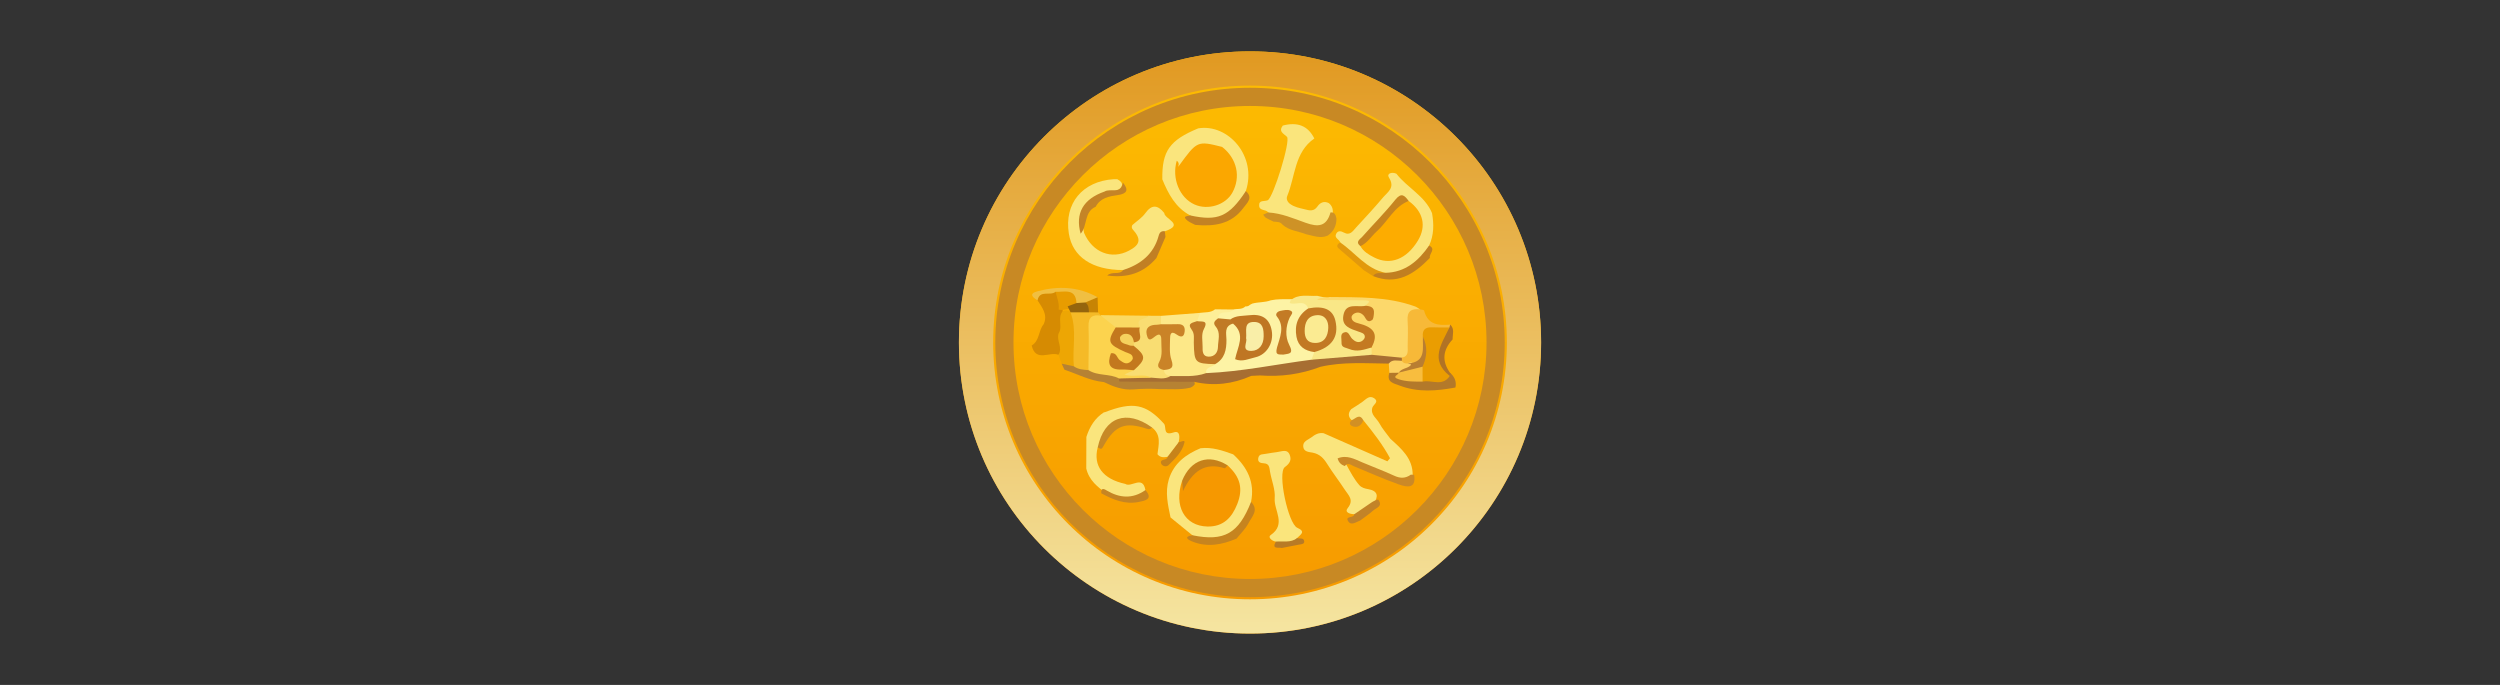 <svg width="146" height="40" viewBox="0 0 146 40" fill="none" xmlns="http://www.w3.org/2000/svg">
<rect x="0" y="0" width="146" height="40" fill="#333333" stroke="none"/>
<path d="M90 20C90 29.389 82.389 37 73.001 37C63.612 37 56.001 29.389 56.001 20C56.001 10.611 63.612 3 73.001 3C82.389 3 90 10.611 90 20Z" fill="url(#paint0_linear_3504_136794)"/>
<path fill-rule="evenodd" clip-rule="evenodd" d="M73.001 33.812C80.629 33.812 86.813 27.628 86.813 20C86.813 12.372 80.629 6.188 73.001 6.188C65.372 6.188 59.188 12.372 59.188 20C59.188 27.628 65.372 33.812 73.001 33.812ZM73.001 34.875C81.216 34.875 87.875 28.215 87.875 20C87.875 11.785 81.216 5.125 73.001 5.125C64.785 5.125 58.126 11.785 58.126 20C58.126 28.215 64.785 34.875 73.001 34.875Z" fill="#C88924"/>
<circle cx="73.001" cy="20" r="16" stroke="url(#paint1_linear_3504_136794)" stroke-width="2"/>
<path d="M65.588 15.771C63.782 15.771 62.638 15.003 62.421 13.644C62.138 11.884 63.213 10.58 65.047 10.465C65.114 10.465 65.181 10.465 65.25 10.465C65.677 10.69 65.558 10.931 65.247 11.133C65.084 11.237 64.856 11.2 64.679 11.301C63.438 11.823 63.056 12.468 63.312 13.607C63.806 14.744 64.906 15.178 65.931 14.639C66.602 14.287 66.658 13.958 66.145 13.389C66.085 13.323 66.085 13.231 66.126 13.146C66.381 12.918 66.687 12.725 66.883 12.454C67.272 11.915 67.615 11.972 67.992 12.438C67.999 12.794 69.219 13.106 68.029 13.504C67.7 14.34 67.364 15.169 66.478 15.594C66.191 15.731 65.928 15.924 65.588 15.771Z" fill="#FAE57D"/>
<path d="M63.988 12.073C63.294 12.374 63.521 13.189 63.109 13.648C62.783 12.457 63.255 11.623 64.504 11.187C64.844 10.973 65.477 11.368 65.579 10.665C65.93 11.088 65.822 11.313 65.288 11.391C64.778 11.464 64.265 11.55 63.988 12.073Z" fill="#C48427"/>
<path d="M69.976 7.496C71.724 7.207 73.43 9.127 72.756 11.161C72.445 12.666 70.752 13.406 69.507 12.581C68.65 12.122 68.229 11.325 67.879 10.473C67.857 8.821 68.299 8.192 69.976 7.496Z" fill="#FAE57D"/>
<path d="M69.508 12.581C71.124 12.934 71.77 12.652 72.757 11.161C73.209 11.552 72.813 11.868 72.619 12.133C71.918 13.099 70.898 13.237 69.803 13.134C69.656 13.056 69.495 12.996 69.364 12.897C68.996 12.611 69.34 12.631 69.508 12.581Z" fill="#C38224"/>
<path d="M68.064 13.837C67.888 14.248 67.709 14.661 67.532 15.072C66.793 15.938 65.853 16.251 64.662 16.09C64.96 15.814 65.383 16.083 65.588 15.771C66.607 15.444 67.373 14.848 67.665 13.77C67.721 13.561 67.826 13.481 68.027 13.502C68.04 13.616 68.052 13.726 68.064 13.837Z" fill="#C17F24"/>
<path d="M74.067 12.406C73.933 12.215 73.558 12.324 73.535 12.023C73.507 11.655 73.841 11.779 74.032 11.696C74.355 11.554 75.392 8.212 75.157 7.987C74.943 7.783 74.656 7.684 74.914 7.333C75.783 7.103 76.388 7.351 76.757 8.086C75.585 8.899 75.65 10.303 75.174 11.448C75.105 11.614 75.181 11.788 75.335 11.905C75.588 12.094 75.891 12.149 76.186 12.22C76.464 12.294 76.725 12.367 76.938 12.059C77.091 11.836 77.318 11.719 77.601 11.86C77.794 12.014 77.861 12.216 77.831 12.457C77.47 13.511 77.417 13.547 76.331 13.237C75.556 13.017 74.741 12.902 74.067 12.406Z" fill="#FAE57C"/>
<path d="M74.902 13.122C74.769 12.943 74.569 12.96 74.382 12.944C74.23 12.872 74.074 12.806 73.929 12.721C73.862 12.681 73.821 12.597 73.768 12.535C73.867 12.493 73.966 12.45 74.065 12.408C74.833 12.45 75.54 12.757 76.241 13.008C76.998 13.279 77.47 13.231 77.703 12.402C77.969 12.385 78.009 12.578 78.05 12.773C78.045 13.189 77.885 13.524 77.537 13.761C77.107 13.947 76.702 13.766 76.288 13.683C75.825 13.501 75.298 13.476 74.902 13.122Z" fill="#CE9226"/>
<path d="M71.37 8.579C72.242 9.257 72.481 10.339 71.964 11.26C71.563 11.974 70.542 12.291 69.764 11.944C68.882 11.551 68.42 10.417 68.722 9.386C68.836 9.459 68.859 9.583 68.82 9.684C68.791 9.755 68.793 9.763 68.846 9.689C69.913 8.223 69.923 8.215 71.37 8.579Z" fill="#FBA700"/>
<path d="M83.63 12.443C83.745 13.089 83.745 13.727 83.462 14.338C83.096 15.454 82.167 16.091 80.912 16.093C79.762 15.817 78.892 15.156 78.269 14.157C78.218 13.975 77.901 13.902 78.034 13.651C78.138 13.451 78.317 13.491 78.483 13.582C78.848 13.782 79.014 13.482 79.2 13.28C79.73 12.707 80.263 12.133 80.767 11.534C81.035 11.215 81.494 10.966 81.115 10.372C80.961 10.13 81.29 10.022 81.552 10.147C82.185 10.966 83.207 11.431 83.63 12.443Z" fill="#FAE57D"/>
<path d="M79.642 15.777C79.173 15.371 78.703 14.964 78.234 14.558C78.025 14.406 78.061 14.277 78.269 14.161C79.15 14.755 79.787 15.713 80.915 15.934C80.728 16.223 80.39 15.92 80.181 16.122C80.001 16.005 79.82 15.89 79.642 15.777Z" fill="#E2990C"/>
<path d="M80.181 16.12C80.372 15.847 80.669 15.994 80.915 15.932C82.079 15.906 82.84 15.231 83.462 14.338C83.89 14.552 83.439 14.823 83.506 15.061C82.587 16.008 81.579 16.68 80.181 16.12Z" fill="#C17F21"/>
<path d="M82.265 11.736C83.121 12.36 83.319 13.208 82.804 14.055C82.143 15.144 81.184 15.514 80.247 15.033C79.937 14.873 79.631 14.698 79.449 14.377C80.041 13.518 80.795 12.799 81.474 12.016C81.688 11.768 81.982 11.772 82.265 11.736Z" fill="#FDAC00"/>
<path d="M82.265 11.736C81.409 12.076 81.046 12.935 80.409 13.506C80.088 13.794 79.863 14.191 79.447 14.375C79.129 14.117 79.43 13.971 79.564 13.819C80.202 13.098 80.885 12.415 81.486 11.664C81.851 11.212 82.033 11.425 82.265 11.736Z" fill="#C68420"/>
<path d="M72.014 18.077C72.251 18.015 72.525 18.095 72.728 17.896C72.785 17.9 72.842 17.891 72.895 17.872C72.969 17.815 73.047 17.769 73.132 17.73C73.487 17.631 73.867 17.672 74.218 17.537C74.598 17.457 74.983 17.475 75.369 17.473C75.778 17.528 76.275 17.342 76.503 17.888C76.504 17.974 76.501 18.063 76.46 18.141C75.698 19.595 75.696 19.595 76.842 20.594C76.892 20.877 76.757 21.062 76.526 21.194C74.849 21.582 73.135 21.731 71.436 21.984C71.119 22.032 70.792 22.034 70.496 21.864C70.141 21.412 70.585 21.283 70.817 21.069C71.298 20.755 71.425 20.284 71.439 19.74C71.45 19.354 71.411 18.906 71.952 18.793C72.472 18.787 72.544 19.154 72.583 19.552C72.619 19.926 72.522 20.296 72.523 20.691C73.045 20.716 73.489 20.672 73.795 20.243C74.046 19.891 74.127 19.521 73.929 19.101C73.749 18.72 73.436 18.656 73.07 18.646C72.633 18.633 72.203 18.694 71.773 18.766C71.535 18.8 71.305 18.794 71.112 18.623C70.986 18.29 71.138 18.166 71.455 18.155C71.642 18.15 71.841 18.203 72.014 18.077Z" fill="#FDF3A5"/>
<path d="M60.251 20.178C60.721 19.898 60.636 19.306 60.948 18.938C61.209 18.373 60.859 17.964 60.589 17.533L60.592 17.539C60.454 17.319 60.516 17.169 60.762 17.11C61.057 17.039 61.354 16.959 61.664 16.983C62.032 17.268 62.039 17.68 62.058 18.09C62.065 18.536 62.053 18.984 62.069 19.43C61.952 19.854 62.426 20.397 61.812 20.721C61.305 20.507 60.488 21.182 60.251 20.178Z" fill="#D68B02"/>
<path d="M61.814 20.721C62.08 20.307 61.682 19.889 61.823 19.473C61.993 19.207 61.901 18.913 61.91 18.631C61.926 18.137 62.157 18.031 62.584 18.203C63.263 19.195 62.962 20.263 62.824 21.32C62.509 21.715 62.267 21.356 62.002 21.239C61.938 21.067 61.876 20.893 61.814 20.721Z" fill="#EDA604"/>
<path d="M62 21.239C62.237 21.288 62.474 21.34 62.711 21.389C63.027 21.267 63.33 21.391 63.636 21.442C64.221 21.669 64.89 21.602 65.44 21.953C66.414 22.167 67.399 21.993 68.376 22.05C68.805 22.075 69.248 21.979 69.658 22.188C69.753 22.254 69.789 22.342 69.767 22.456C69.699 22.541 69.614 22.601 69.513 22.64C68.936 22.782 68.349 22.716 67.767 22.725C67.246 22.695 66.724 22.698 66.206 22.741C65.572 22.792 65.017 22.581 64.469 22.314C63.65 22.236 62.926 21.846 62.163 21.59C62.109 21.473 62.055 21.356 62 21.239Z" fill="#B68233"/>
<path d="M70.965 21.265C70.811 21.463 70.392 21.392 70.436 21.791C70.355 22.191 70.043 22.133 69.764 22.124C69.309 22.108 68.853 22.126 68.399 22.11C68.142 22.092 67.916 22.035 67.888 21.72C68.16 21.309 68.149 20.858 68.116 20.385C68.08 19.889 68.08 19.372 68.777 19.196C68.386 19.099 68.001 19.246 67.73 18.939C67.647 18.759 67.658 18.592 67.803 18.447C68.563 18.389 69.324 18.33 70.084 18.272C70.261 18.495 70.116 18.669 70.003 18.849C69.679 20.062 69.934 20.705 70.965 21.265Z" fill="#FDE888"/>
<path d="M67.804 18.445C67.803 18.608 67.803 18.771 67.801 18.934C67.697 19.118 67.47 19.154 67.233 19.393C67.909 19.301 67.983 19.689 68.011 20.119C68.045 20.615 67.905 21.107 67.978 21.605C67.987 21.849 68.146 21.931 68.356 21.957C68.098 22.415 67.67 22.112 67.327 22.189C66.899 22.058 66.459 22.142 66.025 22.106C65.832 22.09 65.562 22.133 65.542 21.86C65.525 21.614 65.797 21.586 65.967 21.494C66.658 21.152 66.504 20.705 66.124 20.229C66.114 20.151 66.121 20.073 66.144 19.997C66.329 19.74 66.384 19.453 66.333 19.141C66.234 18.527 66.704 18.529 67.092 18.44C67.329 18.442 67.566 18.444 67.804 18.445Z" fill="#F9DD72"/>
<path d="M63.563 21.614C63.266 21.591 62.966 21.579 62.713 21.391C62.61 20.348 62.906 19.28 62.523 18.252C62.557 18.219 62.591 18.183 62.623 18.148C62.935 17.983 63.273 18.013 63.609 18.022C63.811 18.031 63.981 18.114 64.129 18.245C64.179 18.298 64.228 18.35 64.278 18.403C64.253 18.444 64.23 18.486 64.207 18.527C63.781 18.893 63.857 19.396 63.823 19.88C63.783 20.463 64.011 21.092 63.563 21.614Z" fill="#F5BA27"/>
<path d="M69.909 18.754C69.967 18.593 70.028 18.431 70.086 18.27C70.383 18.226 70.703 18.277 70.961 18.063C71.312 18.067 71.663 18.072 72.014 18.075C71.825 18.421 71.191 18.008 71.138 18.587C71.237 19.096 71.427 19.593 71.342 20.125C71.273 20.553 71.11 20.959 70.618 20.952C70.13 20.945 70.072 20.507 70.045 20.123C70.013 19.668 70.09 19.198 69.909 18.754Z" fill="#FDEE98"/>
<path d="M67.09 18.44C66.94 18.688 66.264 18.534 66.565 19.127C66.176 19.442 65.727 19.361 65.282 19.324C64.856 19.14 64.419 18.964 64.299 18.436L64.278 18.403C65.215 18.415 66.153 18.428 67.09 18.44Z" fill="#FAD963"/>
<path d="M61.642 17.041C61.338 17.306 60.719 16.903 60.592 17.54C60.289 17.36 60.07 17.149 60.596 17.009C61.802 16.687 62.983 16.733 64.101 17.36C63.949 17.668 63.662 17.774 63.358 17.85C63.183 17.88 63.013 17.872 62.856 17.776C62.585 17.31 62.056 17.271 61.642 17.041Z" fill="#F0BF42"/>
<path d="M63.385 17.663C63.623 17.562 63.862 17.461 64.099 17.36C64.108 17.654 64.117 17.95 64.128 18.244C63.949 18.242 63.77 18.24 63.592 18.238C63.404 18.09 63.369 17.886 63.385 17.663Z" fill="#C78404"/>
<path d="M67.242 22.055C67.617 22.071 68.001 22.188 68.356 21.96C69.053 21.949 69.759 22.036 70.436 21.791C72.511 21.705 74.539 21.271 76.591 21.007C77.673 20.413 78.874 20.573 80.033 20.47C80.62 20.546 81.216 20.585 81.784 20.778C81.876 20.835 81.915 20.918 81.904 21.026C81.695 21.315 81.396 21.267 81.105 21.235C79.769 21.221 78.429 21.117 77.109 21.423C75.974 21.855 74.798 22.017 73.588 21.926C73.416 21.935 73.245 21.942 73.073 21.951C72.001 22.427 70.894 22.564 69.745 22.298C68.305 22.294 66.864 22.291 65.424 22.286C65.401 22.286 65.359 22.266 65.357 22.25C65.348 22.202 65.355 22.153 65.355 22.103C65.979 21.96 66.611 22.041 67.242 22.055Z" fill="#A76E32"/>
<path d="M80.107 20.72C78.934 20.815 77.764 20.911 76.591 21.007C76.646 20.858 76.701 20.709 76.755 20.56C76.941 20.256 77.309 20.163 77.525 19.887C78.08 19.175 77.758 18.299 76.871 18.148C76.708 18.121 76.52 18.187 76.402 18.012C76.175 17.447 75.662 17.854 75.318 17.693C75.335 17.645 75.35 17.595 75.364 17.546C75.829 17.138 76.393 17.312 76.924 17.276C77.833 17.517 78.761 17.439 79.684 17.454C79.964 17.457 80.28 17.457 79.969 17.87C79.737 18.081 79.439 18.093 79.15 18.125C78.92 18.151 78.766 18.258 78.708 18.481C78.641 18.736 78.848 18.842 78.998 18.97C79.11 19.065 79.263 19.09 79.389 19.165C79.642 19.315 79.957 19.464 79.775 19.829C79.596 20.185 79.283 20.192 78.95 20.011C78.867 19.965 78.804 19.827 78.669 19.921C79.026 20.555 79.736 19.967 80.16 20.358C80.211 20.493 80.201 20.612 80.107 20.72Z" fill="#F9E787"/>
<path d="M69.909 18.754C70.148 18.81 70.601 18.658 70.311 19.207C70.139 19.531 70.236 19.898 70.231 20.245C70.226 20.507 70.226 20.826 70.59 20.829C70.93 20.833 71.124 20.587 71.129 20.259C71.136 19.862 71.301 19.436 71.002 19.078C70.793 18.828 70.977 18.72 71.136 18.589C71.375 18.61 71.614 18.631 71.855 18.654C71.984 18.686 72.031 18.77 72.007 18.899C71.476 19.048 71.623 19.489 71.625 19.843C71.628 20.431 71.527 20.952 70.963 21.267C69.784 21.235 69.743 21.191 69.718 20.009C69.713 19.754 69.776 19.496 69.593 19.251C69.295 18.851 69.69 18.848 69.909 18.754Z" fill="#C07A26"/>
<path d="M76.403 18.011C77.312 17.836 77.836 18.073 77.988 18.734C78.202 19.666 77.788 20.278 76.755 20.56C76.212 20.494 75.816 20.234 75.714 19.671C75.59 18.982 75.793 18.406 76.403 18.011Z" fill="#C27923"/>
<path d="M72.008 18.897C71.957 18.816 71.906 18.734 71.855 18.653C72.182 18.415 72.569 18.458 72.941 18.41C73.66 18.318 74.14 18.568 74.27 19.317C74.393 20.017 73.982 20.716 73.308 20.867C72.932 20.95 72.541 21.159 72.13 20.975C72.269 20.259 72.772 19.54 72.008 18.897Z" fill="#BF7623"/>
<path d="M74.948 20.709C74.693 20.686 74.448 20.782 74.578 20.293C74.734 19.717 75.056 19.085 74.566 18.477C74.458 18.345 74.605 18.191 74.753 18.16C74.948 18.122 75.178 18.063 75.344 18.132C75.594 18.235 75.392 18.391 75.319 18.543C75.075 19.066 75.049 19.675 75.289 20.137C75.579 20.693 75.266 20.645 74.948 20.709Z" fill="#C37B25"/>
<path d="M61.643 17.041C62.156 17.066 62.817 16.809 62.867 17.698C62.812 17.939 62.635 18.022 62.416 18.054C62.217 18.036 62.023 18.158 61.823 18.072C61.876 17.708 61.727 17.381 61.643 17.041Z" fill="#E89C00"/>
<path d="M67.242 22.055C66.612 22.071 65.983 22.087 65.353 22.103C64.792 21.805 64.106 21.97 63.563 21.613C63.569 20.769 63.602 19.924 63.57 19.083C63.549 18.516 63.793 18.354 64.301 18.435C64.587 18.663 64.874 18.892 65.16 19.12C65.212 19.563 64.95 20.107 65.643 20.325C65.972 20.427 66.483 20.571 66.222 21.083C65.963 21.589 65.541 21.329 65.155 21.116C65.39 21.591 65.984 21.218 66.223 21.619C66.052 21.696 65.882 21.772 65.666 21.869C66.2 22.062 66.757 21.788 67.242 22.055Z" fill="#FCD34E"/>
<path d="M76.911 17.519C77.122 17.321 77.401 17.415 77.644 17.346C79.327 17.365 81.018 17.308 82.64 17.896C82.744 17.934 82.836 18.008 82.932 18.067C82.33 18.612 82.527 19.344 82.449 20.02C82.408 20.371 82.631 20.991 81.867 20.89C81.281 20.833 80.694 20.776 80.109 20.72C80.104 20.576 80.1 20.435 80.095 20.291C80.04 19.769 80.024 19.244 79.336 19.094C79.032 19.028 78.675 18.841 78.85 18.423C79.004 18.054 79.336 18.056 79.668 18.214C79.745 18.249 79.821 18.302 79.911 18.244C79.93 18.084 79.78 17.997 79.748 17.858C79.81 17.739 80.196 17.551 79.695 17.542C78.765 17.526 77.838 17.526 76.911 17.519Z" fill="#FCD86B"/>
<path d="M81.865 20.89C82.281 20.813 82.205 20.486 82.208 20.206C82.213 19.713 82.24 19.218 82.203 18.727C82.16 18.157 82.438 18.009 82.931 18.066C83.013 18.089 83.158 18.096 83.168 18.139C83.381 18.973 84.005 19.019 84.691 18.957C84.734 19.042 84.723 19.12 84.659 19.189C84.438 19.343 84.18 19.338 83.927 19.35C83.616 19.366 83.37 19.455 83.34 19.822C83.292 21.136 83.292 21.136 82.288 21.357C82.093 21.346 81.87 21.377 81.872 21.074C81.868 21.012 81.867 20.95 81.865 20.89Z" fill="#F7B938"/>
<path d="M84.647 19.124C84.663 19.069 84.677 19.014 84.689 18.957C84.969 19.207 84.824 19.526 84.833 19.822C84.269 20.426 84.187 21.07 84.674 21.761C84.755 21.846 84.746 21.921 84.645 21.981C83.519 21.356 83.52 20.196 84.647 19.124Z" fill="#B17325"/>
<path d="M84.665 21.954C84.666 21.891 84.67 21.825 84.672 21.761C84.941 21.992 85.073 22.271 84.997 22.631C83.904 22.833 82.813 22.929 81.743 22.518C81.405 22.388 80.96 22.335 81.138 21.777C81.251 21.641 81.396 21.611 81.563 21.65C81.635 21.678 81.688 21.726 81.727 21.791C82.132 22.305 82.696 21.977 83.183 22.066C83.678 22.036 84.18 22.119 84.665 21.954Z" fill="#B3792A"/>
<path d="M81.686 21.768C81.504 21.77 81.322 21.774 81.14 21.775C81.128 21.595 81.117 21.414 81.105 21.233C81.313 20.961 81.605 21.074 81.87 21.072C81.947 21.214 82.077 21.232 82.219 21.228C82.318 21.163 82.419 21.123 82.518 21.221C82.633 21.334 82.546 21.437 82.466 21.501C82.24 21.68 81.985 21.793 81.686 21.768Z" fill="#FCD163"/>
<path d="M67.978 21.607C67.705 21.556 67.535 21.432 67.698 21.136C67.923 20.725 67.806 20.288 67.82 19.861C67.826 19.701 67.792 19.439 67.553 19.581C67.302 19.73 67.076 20.072 66.964 19.523C66.881 19.113 67.169 18.966 67.544 18.966C67.629 18.966 67.716 18.945 67.801 18.935C68.123 18.935 68.445 18.944 68.766 18.931C69.062 18.92 69.214 19.043 69.186 19.342C69.154 19.691 68.979 19.726 68.717 19.537C68.351 19.271 68.333 19.578 68.331 19.799C68.328 20.206 68.28 20.646 68.411 21.014C68.593 21.526 68.337 21.57 67.978 21.607Z" fill="#CA8327"/>
<path d="M66.22 21.621C65.986 21.607 65.753 21.572 65.519 21.581C64.773 21.609 64.653 21.246 64.879 20.63C65.222 20.575 65.224 20.915 65.401 21.037C65.574 21.157 65.74 21.292 65.954 21.172C66.045 21.122 66.158 21.005 66.156 20.92C66.151 20.66 65.898 20.637 65.721 20.559C64.704 20.107 64.642 19.953 65.157 19.122C65.626 19.124 66.094 19.126 66.565 19.128C66.437 19.413 66.867 19.919 66.218 19.994C66.1 19.956 65.993 19.88 65.836 19.817C65.953 20.003 66.126 20.052 66.209 20.196C66.94 20.784 66.941 20.975 66.22 21.621Z" fill="#C3781E"/>
<path d="M66.209 20.195C66.122 20.187 66.027 20.199 65.951 20.165C65.73 20.066 65.395 20.082 65.406 19.723C65.408 19.645 65.549 19.521 65.643 19.505C66.006 19.445 66.174 19.654 66.22 19.992C66.214 20.061 66.211 20.128 66.209 20.195Z" fill="#F5D15E"/>
<path d="M62.523 18.242C62.465 18.125 62.408 18.008 62.35 17.891C62.523 17.827 62.697 17.764 62.868 17.698C63.041 17.686 63.213 17.675 63.386 17.663C63.584 17.808 63.584 18.026 63.595 18.24C63.236 18.24 62.879 18.24 62.523 18.242Z" fill="#95650D"/>
<path d="M79.746 17.857C80.029 17.873 80.275 17.941 80.238 18.302C80.224 18.438 80.213 18.637 80.126 18.695C79.815 18.902 79.766 18.548 79.621 18.408C79.456 18.247 79.272 18.203 79.074 18.32C79.007 18.359 78.927 18.453 78.929 18.52C78.934 18.778 79.173 18.842 79.35 18.888C80.125 19.088 80.572 19.437 80.095 20.293C79.661 20.417 79.254 20.578 78.77 20.374C78.543 20.279 78.326 20.3 78.345 19.988C78.356 19.793 78.254 19.526 78.46 19.428C78.763 19.285 78.812 19.637 78.965 19.785C79.122 19.937 79.299 20.038 79.509 19.933C79.598 19.889 79.7 19.772 79.706 19.685C79.716 19.462 79.497 19.425 79.347 19.37C78.876 19.2 78.328 19.071 78.455 18.408C78.598 17.645 79.279 17.965 79.746 17.857Z" fill="#C47A21"/>
<path d="M76.193 19.329C76.191 18.835 76.365 18.442 76.908 18.406C77.398 18.375 77.59 18.757 77.571 19.156C77.55 19.605 77.373 20.036 76.793 20.029C76.342 20.023 76.195 19.735 76.193 19.329Z" fill="#FBEB92"/>
<path d="M72.772 19.759C72.822 19.334 72.596 18.782 73.263 18.803C73.768 18.819 73.8 19.244 73.797 19.648C73.793 20.133 73.533 20.482 73.086 20.493C72.456 20.503 72.87 19.976 72.772 19.759Z" fill="#F9EEA8"/>
<path d="M84.665 21.954C84.249 22.602 83.605 22.167 83.078 22.287C82.868 22.034 82.845 21.744 82.912 21.435C83.289 20.876 83.229 20.272 83.094 19.659C83.053 19.257 83.245 19.096 83.635 19.115C83.971 19.131 84.309 19.122 84.647 19.124C84.2 20.07 83.473 21.017 84.665 21.954Z" fill="#EA9D01"/>
<path d="M83.096 19.659C83.381 20.247 83.345 20.831 83.078 21.414C82.679 21.795 82.254 22.077 81.681 21.763L81.686 21.768C81.835 21.522 82.136 21.527 82.33 21.381C82.527 21.232 82.272 21.274 82.219 21.228C83.305 21.15 83.073 20.334 83.096 19.659Z" fill="#B97E32"/>
<path d="M81.681 21.763C82.146 21.646 82.613 21.529 83.078 21.414C83.078 21.704 83.078 21.997 83.08 22.287C82.617 22.284 82.16 22.3 81.699 22.154C81.211 22 81.701 21.889 81.681 21.763Z" fill="#F8BD3E"/>
<path d="M78.939 24.54C78.719 24.332 78.721 24.118 78.912 23.893C79.129 23.753 79.352 23.622 79.561 23.471C79.768 23.323 79.963 23.069 80.239 23.25C80.567 23.466 80.198 23.626 80.143 23.811C80.025 24.222 80.398 24.424 80.552 24.713C80.725 25.039 80.98 25.324 81.199 25.625C81.843 26.208 82.515 26.773 82.501 27.758C82.104 28.28 81.637 28.085 81.163 27.896C80.329 27.559 79.528 27.133 78.634 26.957C78.521 26.936 78.461 27.023 78.578 27.003C78.587 27.062 78.608 27.115 78.645 27.166C78.868 27.572 79.078 27.983 79.384 28.333C79.526 28.486 79.704 28.532 79.906 28.567C80.463 28.665 80.523 28.978 80.219 29.412C79.858 29.649 79.602 30.08 79.084 30.03C78.84 30.023 78.5 29.927 78.707 29.671C79.091 29.192 78.746 28.923 78.541 28.606C78.21 28.096 77.833 27.614 77.511 27.099C77.303 26.764 77.076 26.52 76.662 26.435C76.471 26.396 76.149 26.401 76.111 26.1C76.066 25.769 76.383 25.696 76.581 25.544C76.793 25.379 77.014 25.252 77.297 25.299C78.539 25.847 79.78 26.394 81.022 26.941C81.073 26.881 81.124 26.819 81.176 26.759C80.748 25.963 80.194 25.248 79.621 24.545C79.391 24.548 79.163 24.665 78.939 24.54Z" fill="#FAE57D"/>
<path d="M74.508 31.631C74.276 31.596 74.025 31.374 74.204 31.25C75.143 30.609 74.381 29.803 74.443 29.093C74.487 28.592 74.26 28.068 74.17 27.55C74.13 27.317 74.14 27.072 73.806 27.056C73.624 27.047 73.44 27.003 73.481 26.757C73.528 26.472 73.787 26.546 73.971 26.495C74.169 26.465 74.367 26.426 74.567 26.404C74.837 26.376 75.178 26.19 75.322 26.569C75.424 26.842 75.348 27.053 75.037 27.276C74.588 27.596 75.23 30.59 75.76 30.822C76.296 31.056 75.932 31.227 75.75 31.422C75.4 31.879 74.979 31.902 74.508 31.631Z" fill="#FAE57C"/>
<path d="M80.483 29.171C80.794 29.573 80.364 29.656 80.184 29.823C79.95 30.037 79.68 30.211 79.427 30.402C79.195 30.485 78.91 30.719 78.733 30.439C78.528 30.113 79.076 30.275 79.084 30.035C79.421 29.805 79.759 29.573 80.097 29.343C80.215 29.265 80.343 29.205 80.483 29.171Z" fill="#C28328"/>
<path d="M74.508 31.631C74.926 31.583 75.373 31.721 75.75 31.425C75.898 31.473 76.139 31.387 76.167 31.606C76.19 31.78 75.99 31.783 75.854 31.808C75.522 31.87 75.189 31.937 74.857 32.003C74.671 31.945 74.246 32.107 74.508 31.631Z" fill="#B87B26"/>
<path d="M70.108 26.178C70.781 26.095 71.401 26.312 72.018 26.534C72.84 27.281 73.295 28.167 73.061 29.313C72.969 31.127 71.086 32.196 69.634 31.259C69.209 30.912 68.783 30.567 68.359 30.22C68.206 29.483 68.03 28.742 68.26 27.993C68.546 27.06 69.25 26.536 70.108 26.178Z" fill="#FAE57D"/>
<path d="M67.596 26.526C67.667 25.97 67.83 25.395 67.278 24.966C66.931 24.996 66.728 24.684 66.429 24.605C65.771 24.431 64.959 24.805 64.515 25.483C64.376 25.696 64.335 25.97 64.107 26.128C63.827 27.206 64.407 27.975 65.713 28.259C66.07 28.496 66.737 27.726 66.891 28.622C66.671 29.258 66.134 29.169 65.647 29.146C65.295 29.13 64.968 28.981 64.648 28.836C64.109 28.455 63.597 28.051 63.438 27.359C63.44 26.746 63.442 26.131 63.444 25.519C63.635 24.92 63.944 24.41 64.489 24.066L64.494 24.084C66.167 23.432 66.926 23.579 67.994 24.764C68.118 24.982 67.918 25.467 68.543 25.253C68.924 25.122 68.903 25.536 68.834 25.821C68.778 26.229 68.601 26.546 68.182 26.68C67.968 26.714 67.754 26.73 67.596 26.526Z" fill="#FAE57D"/>
<path d="M64.627 28.643C65.387 29.091 66.142 29.153 66.892 28.62C67.377 29.167 66.834 29.243 66.528 29.309C65.725 29.484 65.003 29.187 64.312 28.806L64.315 28.808C64.292 28.517 64.421 28.508 64.627 28.643Z" fill="#C68523"/>
<path d="M68.185 26.679C68.403 26.392 68.62 26.107 68.838 25.82C68.956 25.822 69.214 25.657 69.172 25.843C69.045 26.39 68.629 26.789 68.236 27.17C68.114 27.288 67.847 27.23 67.801 27.042C67.738 26.776 68.159 26.916 68.185 26.679Z" fill="#C7831A"/>
<path d="M69.634 31.259C71.498 31.636 72.331 31.163 73.061 29.312C73.541 29.789 73.102 30.18 72.909 30.559C72.739 30.889 72.451 31.158 72.216 31.454C71.363 31.817 70.495 31.987 69.602 31.613C69.298 31.486 69.163 31.333 69.634 31.259Z" fill="#C6841F"/>
<path d="M78.938 24.539C79.167 24.454 79.398 24.118 79.619 24.548C79.511 24.814 79.335 24.993 79.03 24.908C78.834 24.853 78.747 24.716 78.938 24.539Z" fill="#D29024"/>
<path d="M82.587 27.731C82.716 28.567 82.156 28.453 81.712 28.298C80.817 27.982 79.947 27.589 79.068 27.23C78.892 27.157 78.716 26.982 78.534 27.219C78.335 27.145 78.185 27.022 78.116 26.769C78.654 26.549 79.105 26.81 79.57 27.008C80.184 27.272 80.813 27.499 81.418 27.78C81.775 27.947 82.083 27.945 82.396 27.718C82.458 27.724 82.522 27.727 82.587 27.731Z" fill="#CB8927"/>
<path d="M71.692 27.178C72.437 27.86 72.61 28.539 72.255 29.439C71.942 30.232 71.439 30.77 70.506 30.749C69.183 30.717 68.535 29.547 69.038 28.073C69.059 28.092 69.098 28.112 69.1 28.131C69.103 28.215 69.165 28.262 69.202 28.206C70.012 27.007 70.288 26.89 71.692 27.178Z" fill="#F69800"/>
<path d="M71.692 27.178C71.632 27.237 71.554 27.357 71.517 27.345C70.361 26.982 69.639 27.518 69.087 28.679C69.061 28.353 69.05 28.213 69.038 28.071C69.54 26.84 70.596 26.484 71.692 27.178Z" fill="#C6811A"/>
<path d="M64.107 26.127C64.485 24.361 65.78 23.886 67.278 24.965C67.197 25.073 67.094 25.08 66.972 25.039C65.715 24.621 65.134 24.842 64.48 25.985C64.33 26.254 64.33 26.254 64.107 26.127Z" fill="#C78926"/>
<defs>
<linearGradient id="paint0_linear_3504_136794" x1="73.001" y1="3" x2="73.001" y2="37" gradientUnits="userSpaceOnUse">
<stop stop-color="#FDBD01"/>
<stop offset="1" stop-color="#F69800"/>
</linearGradient>
<linearGradient id="paint1_linear_3504_136794" x1="73.001" y1="3" x2="73.001" y2="37" gradientUnits="userSpaceOnUse">
<stop stop-color="#E19921"/>
<stop offset="1" stop-color="#F5E5A1"/>
</linearGradient>
</defs>
</svg>
